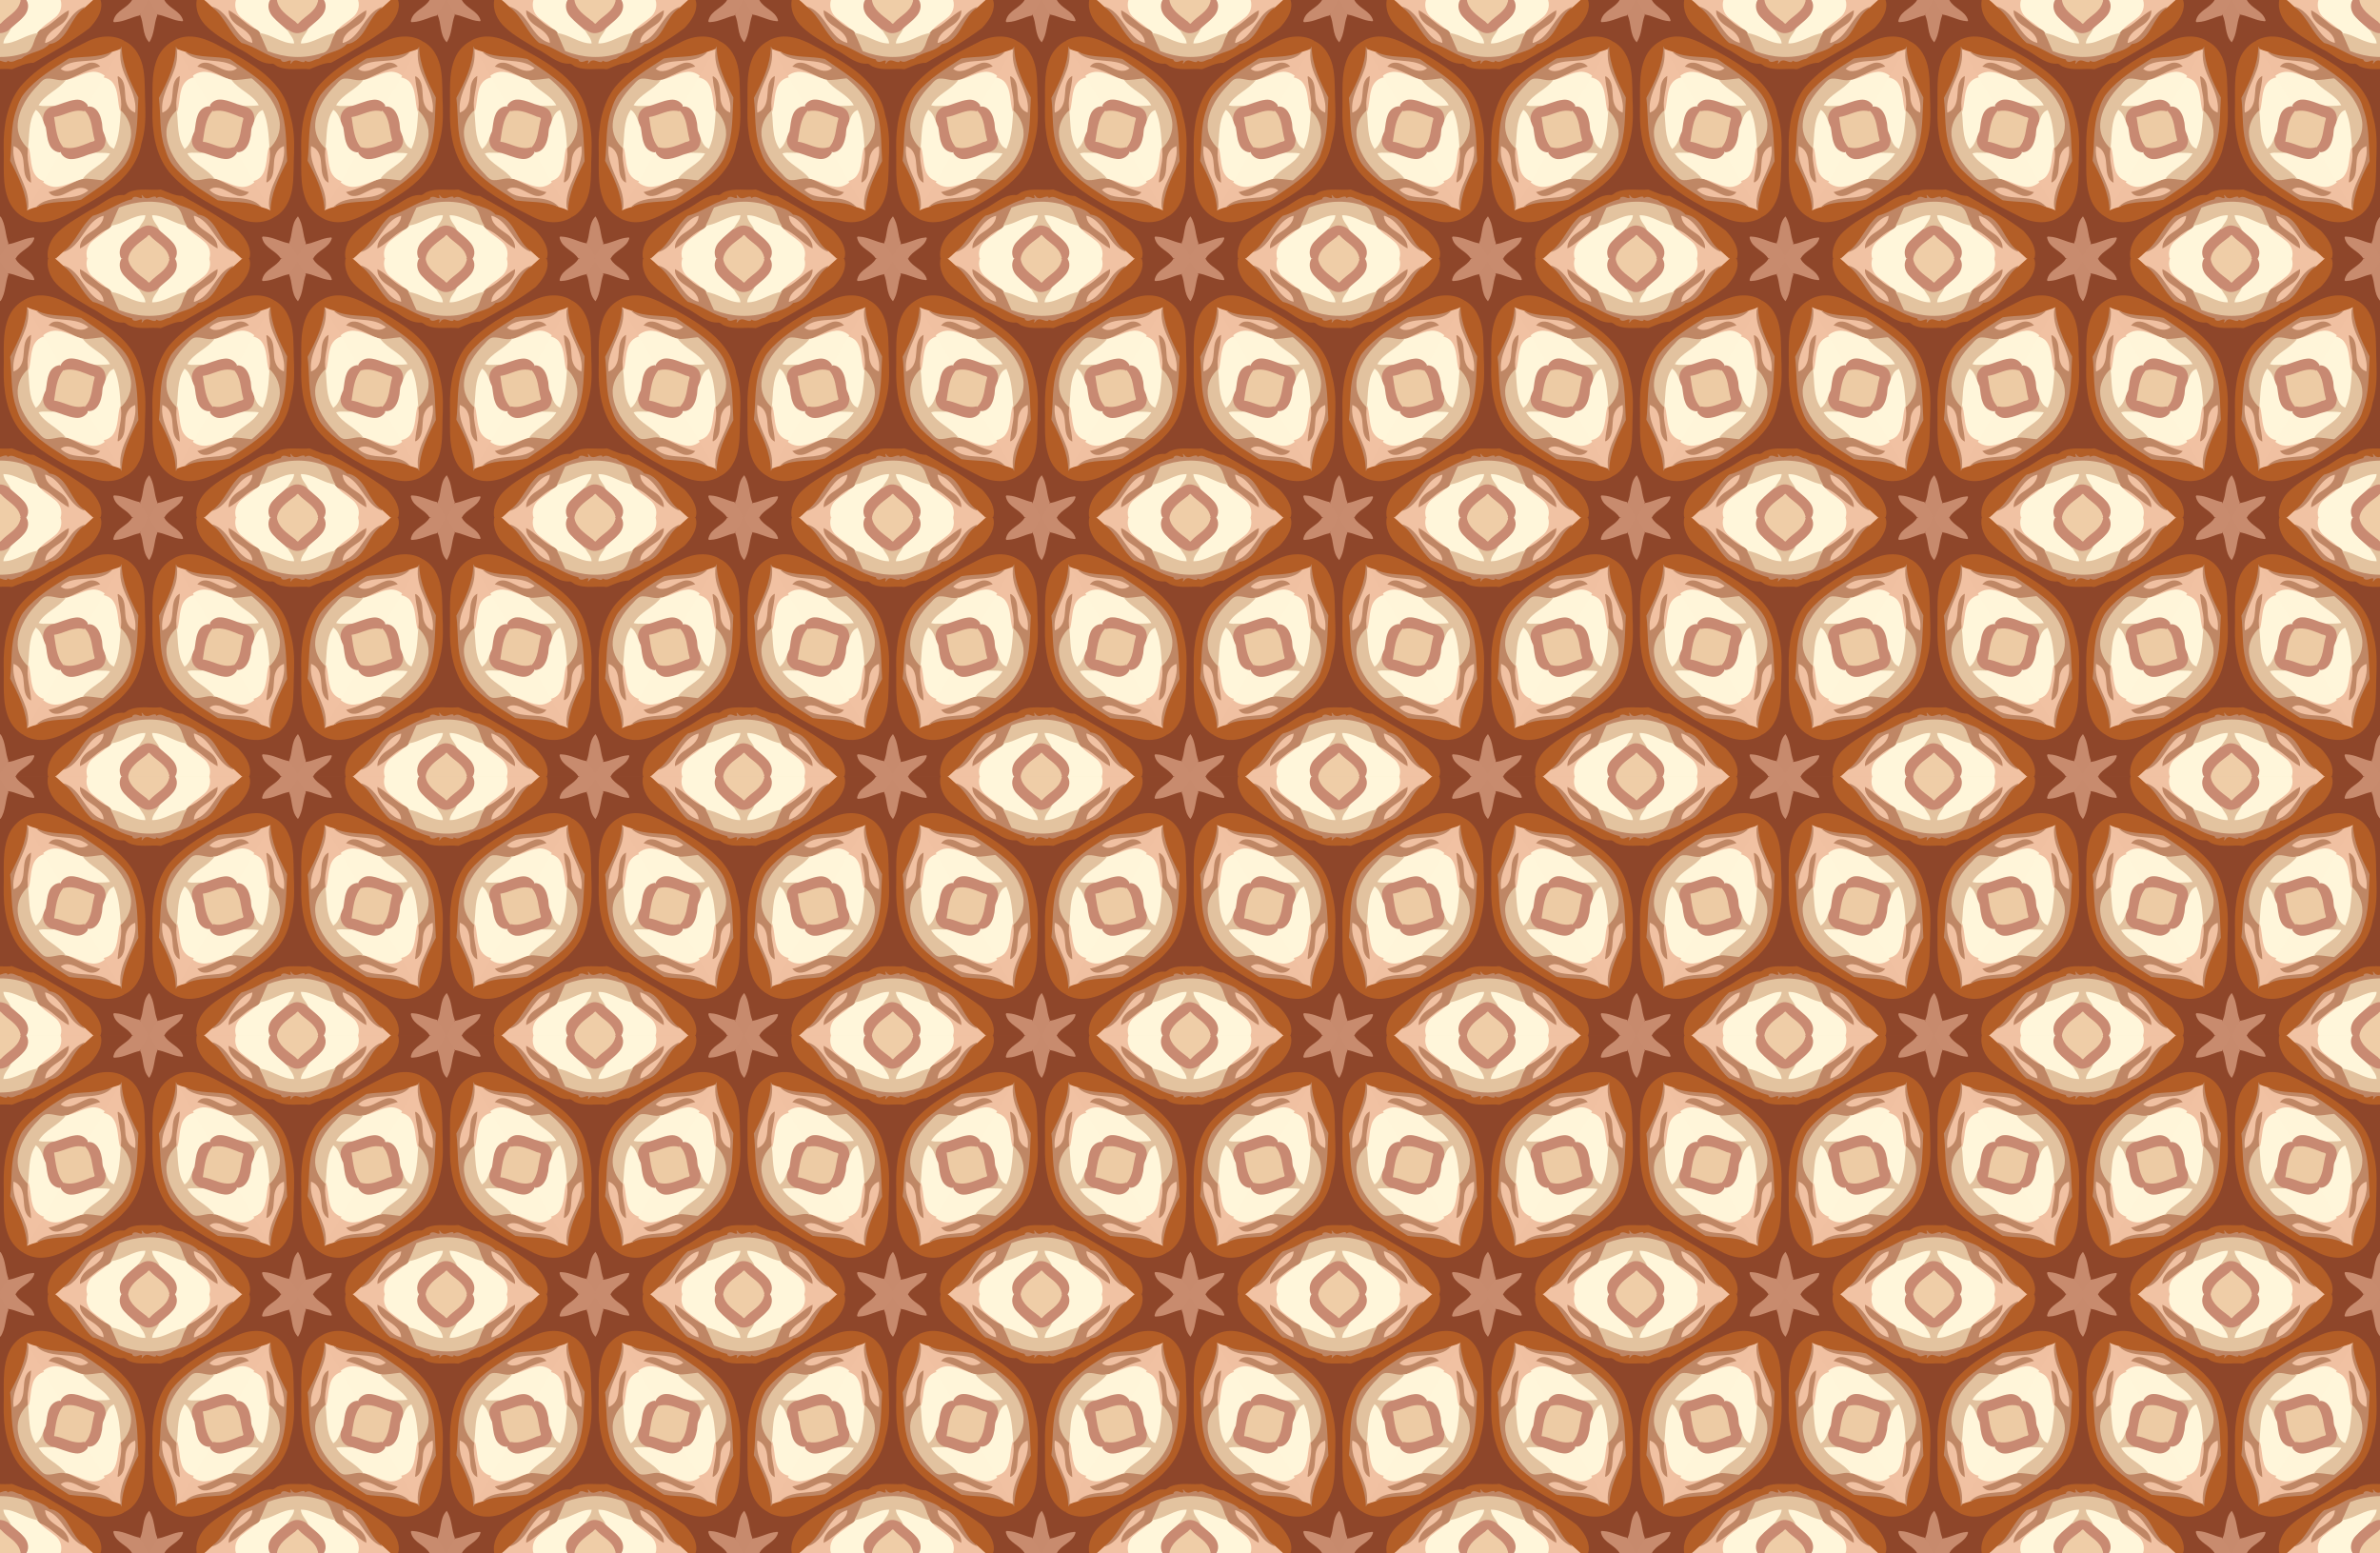 <?xml version="1.0" encoding="UTF-8" standalone="no"?>
<svg
   xmlns:dc="http://purl.org/dc/elements/1.1/"
   xmlns:cc="http://creativecommons.org/ns#"
   xmlns:rdf="http://www.w3.org/1999/02/22-rdf-syntax-ns#"
   xmlns:svg="http://www.w3.org/2000/svg"
   xmlns="http://www.w3.org/2000/svg"
   xmlns:xlink="http://www.w3.org/1999/xlink"
   xmlns:sodipodi="http://sodipodi.sourceforge.net/DTD/sodipodi-0.dtd"
   xmlns:inkscape="http://www.inkscape.org/namespaces/inkscape"
   width="1280pt"
   height="835.234pt"
   viewBox="0 0 1280 835.234"
   version="1.1"
   id="svg4136"
   inkscape:version="0.91 r13725"
   sodipodi:docname="BackgroundPattern97.svg">
  <rect x="0" y="0" width="1280" height="835.234" fill="#333333" stroke="none"/>
  <defs
     id="defs4202">
    <clipPath
       clipPathUnits="userSpaceOnUse"
       id="clipPath4934">
      <rect
         style="opacity:0.3;fill:#000000;fill-opacity:1"
         id="rect4936"
         width="1280"
         height="835.234"
         x="80"
         y="0.678" />
    </clipPath>
  </defs>
  <sodipodi:namedview
     pagecolor="#ffffff"
     bordercolor="#666666"
     borderopacity="1"
     objecttolerance="10"
     gridtolerance="10"
     guidetolerance="10"
     inkscape:pageopacity="0"
     inkscape:pageshadow="2"
     inkscape:window-width="1600"
     inkscape:window-height="837"
     id="namedview4200"
     showgrid="false"
     fit-margin-top="0"
     fit-margin-left="0"
     fit-margin-right="0"
     fit-margin-bottom="0"
     inkscape:zoom="0.6417366"
     inkscape:cx="800"
     inkscape:cy="522.02103"
     inkscape:window-x="-8"
     inkscape:window-y="-8"
     inkscape:window-maximized="1"
     inkscape:current-layer="svg4136" />
  <g
     id="g5215">
    <path
       inkscape:connector-curvature="0"
       id="rect4938"
       d="m -4.882813e-5,5.6546241e-4 1280,0 0,835.234 -1280,0 z"
       style="opacity:1;fill:#c6886b;fill-opacity:1" />
    <g
       transform="translate(-80,-0.678)"
       clip-path="url(#clipPath4934)"
       id="g4799">
      <g
         id="g4518"
         transform="translate(3.5089838e-4,-101.117)">
        <path
           inkscape:connector-curvature="0"
           id="path4138"
           d="m -0.25,101.795 c -0.343,1.573 1.382,2.404 1.898,3.746 0.988,1.522 1.764,3.299 2.986,4.604 4.911,0.734 9.328,3.846 14.422,3.508 -0.219,-4.235 -4.393,-6.387 -7.29,-8.758 -1.259,-0.891 -2.188,-2.21 -3.091,-3.35 -2.975,0 -5.951,0 -8.926,0 l 0,0.25 z"
           style="opacity:1;fill:#c88b6e" />
        <path
           inkscape:connector-curvature="0"
           id="path4140"
           d="m 8.459,101.92 c 2.349,4.402 8.389,5.63 9.914,10.584 0.503,1.298 -1.603,0.394 -2.299,0.477 -4.073,-0.715 -7.733,-2.91 -11.857,-3.416 2.674,5.096 5.535,10.087 8.441,15.053 5.443,-3.604 12.445,-3.227 18.328,-0.846 6.686,2.671 12.838,6.48 19.089,9.983 9.707,5.768 19.465,13.097 23.751,23.903 1.364,3.429 1.864,7.104 2.853,10.642 1.892,9.719 0.593,19.665 0.575,29.489 -0.336,6.975 -2.114,14.853 -8.147,19.184 -0.587,0.665 -2.239,0.941 -2.266,1.648 3.066,4.885 5.784,9.976 8.766,14.912 2.301,-4.6 1.261,-10.404 4.566,-14.553 2.605,4.458 2.149,9.898 4.191,14.568 3.057,-5 5.802,-10.186 8.928,-15.145 -5.772,-2.97 -9.063,-9.123 -10,-15.303 -1.332,-8.115 -0.559,-16.399 -0.83,-24.596 0.165,-10.889 2.45,-22.463 9.792,-30.873 10.126,-10.996 23.825,-17.664 37.087,-24.086 5.79,-2.188 12.668,-2.434 17.997,1.075 2.901,-4.972 5.787,-9.951 8.43,-15.064 -4.905,0.607 -9.239,3.674 -14.26,3.609 0.65,-4.189 5.052,-5.94 7.83,-8.555 0.983,-0.869 1.827,-1.897 2.43,-3.066 -6.114,0 -12.228,0 -18.342,0 1.83,4.564 -0.984,9.327 -3.742,12.836 -2.64,3.439 -6.639,5.398 -10.087,7.903 -7.013,4.631 -14.318,8.802 -21.712,12.792 -4.105,0.01 -7.78,2.029 -11.518,3.455 -5.872,-0.693 -12.274,1.165 -17.678,-1.896 -0.938,-0.654 -1.704,-1.49 -2.957,-1.064 -6.359,-0.135 -11.038,-5.194 -16.487,-7.834 -4.791,-2.766 -9.591,-5.61 -14.059,-8.896 -4.857,-3.554 -9.393,-8.865 -9.044,-15.235 0.313,-1.517 0.329,-2.589 -1.582,-2.061 -5.439,0 -10.879,0 -16.318,0 l 0.124,0.217 0.091,0.158 z"
           style="opacity:1;fill:#8e462a" />
        <path
           inkscape:connector-curvature="0"
           id="path4142"
           d="m 25.814,101.762 c -0.994,5.538 1.742,11.057 5.801,14.705 5.007,4.689 11.149,7.91 16.937,11.493 5.732,2.631 10.516,7.997 17.194,8.111 1.614,-0.416 2.538,1.269 4.011,1.67 5.322,2.162 11.226,0.685 16.74,1.278 3.783,-1.458 7.475,-3.443 11.574,-3.475 10.361,-5.613 20.623,-11.531 30.033,-18.639 3.346,-3.566 6.69,-8.067 6.385,-13.213 -0.202,-0.884 -0.111,-2.58 -1.459,-2.146 -1.511,0.21 -3.424,-0.634 -4.434,0.893 -2.019,1.996 -4.343,3.621 -6.357,5.608 -4.52,4.794 -6.207,11.946 -11.92,15.643 -1.229,0.792 -2.709,1.121 -4.088,1.408 -3.97,4.437 -10.772,4.038 -15.113,7.963 -2.314,-0.137 -4.405,2.548 -6.686,0.977 -1.072,-0.917 -0.921,-0.461 -1.029,0.652 -1.933,0.002 -4.109,-1.7 -6.026,-0.415 -0.668,0.904 -0.343,-0.578 -1.157,-0.46 -1.512,-0.064 -3.335,1.615 -4.564,0.211 -0.201,-1.288 -2.029,-0.8 -2.965,-1.406 -6.437,-2.162 -11.956,-6.512 -18.572,-8.195 -6.325,-5.524 -9.047,-14.093 -15.734,-19.289 -1.351,-1.216 -2.687,-2.536 -4.129,-3.59 -1.395,0.149 -3.372,-0.295 -4.441,0.217 z"
           style="opacity:1;fill:#b35e27" />
        <path
           inkscape:connector-curvature="0"
           id="path4144"
           d="m 30.092,101.984 c 1.747,1.317 3.175,3.122 5.018,4.254 5.925,2.49 8.616,8.849 12.516,13.543 2.198,2.747 5.135,5.057 8.631,5.818 0.212,-3.881 -2.675,-6.982 -5.75,-8.917 -3.025,-2.044 -6.844,-4.451 -6.994,-8.527 5.415,3.109 9.428,8.47 15.523,10.42 -3.071,-4.479 -9.216,-5.997 -11.465,-11.121 -0.756,-1.881 -0.599,-3.984 -0.105,-5.91 -5.96,0 -11.921,0 -17.881,0 0.169,0.146 0.339,0.293 0.508,0.439 z"
           style="opacity:1;fill:#f1c2a3" />
        <path
           inkscape:connector-curvature="0"
           id="path4146"
           d="m 46.912,101.742 c -1.062,3.469 0.118,7.386 2.949,9.662 2.977,2.604 6.609,4.471 9.033,7.681 0.907,1.632 2.967,1.11 4.444,1.858 5.063,1.704 9.829,5.018 15.381,4.722 0.067,-3.129 -2.351,-5.477 -3.831,-7.983 -3.352,-3.437 -8.119,-5.921 -9.771,-10.691 -0.586,-1.83 -0.105,-3.805 0.79,-5.447 -6.317,0 -12.634,0 -18.951,0 l -0.043,0.197 z"
           style="opacity:1;fill:#fff6da" />
        <path
           inkscape:connector-curvature="0"
           id="path4148"
           d="m 65.287,101.689 c -1.811,3.045 -0.745,6.9 1.603,9.322 2.496,2.78 5.532,5.011 8.281,7.507 2.731,2.036 6.609,2.153 9.401,0.167 2.413,-1.949 4.733,-4.051 7.061,-6.121 2.656,-2.384 5.042,-6.109 3.559,-9.766 -0.16,-1.765 -1.924,-1.188 -3.206,-1.254 -1.522,-0.489 -1.496,0.689 -1.762,1.793 -1.642,4.898 -6.89,6.926 -10.051,10.641 -3.8,-3.483 -9.204,-6.028 -10.576,-11.415 0.098,-1.838 -2.236,-0.712 -3.404,-1.018 -0.251,0.096 -0.809,-0.183 -0.906,0.145 z"
           style="opacity:1;fill:#c98a72" />
        <path
           inkscape:connector-curvature="0"
           id="path4150"
           d="m 68.947,101.838 c 0.743,5.176 5.542,8.2 9.307,11.172 0.838,0.269 1.762,2.435 2.459,1.108 3.337,-3.715 8.822,-5.947 10.142,-11.176 0.738,-1.551 -0.467,-1.576 -1.799,-1.396 -6.72,0 -13.44,0 -20.16,0 l 0.043,0.246 0.008,0.047 z"
           style="opacity:1;fill:#efcda7" />
        <path
           inkscape:connector-curvature="0"
           id="path4152"
           d="m 94.26,101.9 c 1.817,3.013 0.557,6.772 -1.793,9.084 -2.311,2.649 -5.402,4.512 -7.696,7.15 -1.353,2.386 -3.596,4.586 -3.49,7.532 6.828,0.34 12.379,-4.654 18.922,-5.6 2.177,-2.646 4.72,-4.935 7.604,-6.793 3.094,-2.064 6.062,-5.299 5.631,-9.302 -0.203,-0.945 0.132,-2.858 -1.338,-2.426 -6.002,0 -12.004,0 -18.006,0 l 0.106,0.227 0.06,0.129 z"
           style="opacity:1;fill:#fff6da" />
        <path
           inkscape:connector-curvature="0"
           id="path4154"
           d="m 112.605,101.848 c 1.056,3.397 -0.187,7.197 -2.994,9.36 -2.858,2.484 -6.4,4.23 -8.65,7.37 6.082,-1.958 10.13,-7.27 15.516,-10.412 -0.16,4.341 -4.428,6.732 -7.599,8.957 -2.852,1.867 -5.321,4.892 -5.133,8.476 5.776,-1.231 9.332,-6.424 12.419,-11.008 2.373,-3.469 5.177,-7.086 9.233,-8.564 1.619,-1.531 3.294,-3 4.957,-4.482 -5.938,0 -11.875,0 -17.812,0 l 0.052,0.245 0.012,0.058 z"
           style="opacity:1;fill:#f1c2a3" />
        <path
           inkscape:connector-curvature="0"
           id="path4156"
           d="m 151.119,101.67 c -2.416,4.383 -8.535,5.656 -9.977,10.713 -0.432,1.028 -0.079,1.546 1.027,1.281 4.675,-0.209 8.834,-2.833 13.346,-3.627 1.652,-2.35 3.29,-4.75 4.734,-7.215 0.605,-2.114 -2.008,-1.01 -3.25,-1.277 -1.928,0.089 -4.076,-0.174 -5.881,0.125 z"
           style="opacity:1;fill:#c88b6e" />
        <path
           inkscape:connector-curvature="0"
           id="path4158"
           d="m 34.613,106.029 c 6.411,5.174 9.011,13.62 15.324,18.863 7.459,1.871 13.545,7.249 21.107,8.869 0.309,1.782 2.49,1.412 3.699,0.889 0.683,-0.333 2.218,-0.679 1.559,0.639 -0.548,1.918 0.622,-0.055 1.287,-0.562 1.943,-1.284 3.987,0.711 5.973,0.455 0.557,-0.2 0.261,-1.218 0.932,-0.545 2.152,1.243 4.167,-0.792 6.232,-1.076 1.192,-0.05 1.903,-1.343 3.062,-1.732 4.144,-2.289 9.476,-2.618 12.759,-6.33 5.05,-0.531 8.316,-4.996 10.651,-9.068 2.284,-3.855 4.517,-8.013 8.328,-10.568 0.386,-0.754 -1.543,0.216 -2.092,0.524 -7.496,4.185 -9.413,14.137 -17.275,17.865 -0.676,0.192 -2.387,1.363 -1.805,-0.162 0.628,-4.433 5.111,-6.635 8.356,-9.067 2.514,-1.737 4.504,-4.552 4.296,-7.723 -5.543,2.9 -9.527,8.286 -15.42,10.525 -2.315,1.901 -3.317,4.736 -4.217,7.482 -0.704,2.225 -2.308,4.645 -4.936,4.684 -9.115,3.124 -19.271,2.332 -28.156,-1.154 -1.517,-3.134 -2.495,-6.596 -4.452,-9.479 -0.837,-1.329 -2.146,-1.91 -3.503,-2.492 -4.862,-2.589 -8.416,-7.051 -13.34,-9.568 -0.254,3.645 2.409,6.602 5.291,8.441 3.253,2.178 7.329,4.779 7.455,9.131 -3.66,-0.792 -6.623,-3.826 -8.848,-6.854 -3.397,-4.573 -6.33,-10.313 -12.016,-12.412 -0.713,-0.083 -1.027,-0.435 -0.252,0.424 z"
           style="opacity:1;fill:#bf8665" />
        <path
           inkscape:connector-curvature="0"
           id="path4160"
           d="m 74.67,118.158 c 1.198,2.316 3.378,4.266 3.525,7.012 -6.697,0.09 -12.091,-4.931 -18.662,-5.594 1.746,3.082 2.854,6.565 4.469,9.693 9.102,3.62 19.478,4.311 28.817,1.176 3.224,-0.251 4.66,-3.588 5.488,-6.262 0.558,-1.623 1.168,-3.266 2.254,-4.621 -6.61,0.635 -12.029,5.694 -18.756,5.607 0.206,-3.061 2.783,-5.156 3.965,-7.838 -2.457,1.875 -5.845,3.168 -8.795,1.615 -0.81,-0.123 -3.194,-2.363 -2.397,-0.962 l 0.092,0.173 z"
           style="opacity:1;fill:#e3c39f" />
        <path
           inkscape:connector-curvature="0"
           id="path4162"
           d="m 21.387,121.432 c -3.175,0.074 -6.293,1.073 -8.98,2.754 0.999,1.415 1.586,3.296 2.826,4.45 2.597,1.057 5.304,1.783 7.923,2.78 6.661,2.032 13.89,0.91 20.507,2.714 7.967,5.784 16.854,10.703 23.116,18.487 2.025,2.413 3.095,5.424 3.945,8.374 3.114,8.801 2.563,18.251 3.182,27.43 -4.368,8.295 -8.688,17.13 -8.9,26.68 0.619,1.258 1.25,2.51 1.949,3.725 6.017,-2.767 9.219,-9.231 10.199,-15.498 1.047,-6.417 0.587,-12.954 0.996,-19.424 0.222,-6.817 -0.092,-13.745 -2.132,-20.293 -1.644,-10.024 -8.557,-18.286 -16.512,-24.19 -7.572,-5.652 -15.988,-10.046 -24.35,-14.398 -4.296,-2.045 -8.944,-3.722 -13.77,-3.591 z"
           style="opacity:1;fill:#b35d26" />
        <path
           inkscape:connector-curvature="0"
           id="path4164"
           d="m 137.086,121.447 c -4.552,0.092 -8.844,1.809 -12.781,3.977 -12.104,6.035 -24.47,12.603 -33.396,23.033 -7.287,9.263 -9.134,21.509 -8.939,32.986 0.357,9.535 -1.057,19.605 2.898,28.602 1.664,3.725 4.577,6.859 8.172,8.789 0.842,-1.77 2.424,-3.452 1.883,-5.537 -0.72,-9.043 -4.89,-17.295 -8.995,-25.219 1.206,-9.481 0.062,-19.425 3.817,-28.419 1.788,-6.893 7.516,-11.871 12.926,-16.114 4.776,-3.575 9.794,-6.929 14.92,-9.916 7.584,-1.057 15.614,-0.339 22.8,-3.49 1.611,-0.569 3.555,-0.824 4.845,-1.921 0.793,-1.339 1.575,-2.683 2.356,-4.029 -3.089,-2.032 -6.835,-2.891 -10.506,-2.742 z"
           style="opacity:1;fill:#b35d26" />
        <path
           inkscape:connector-curvature="0"
           id="path4166"
           d="m 14.887,128.428 c 2.714,5.043 5.813,9.863 8.596,14.867 3.127,-2.808 7.712,-2.871 11.469,-1.43 3.58,1.064 6.957,3.217 10.734,3.383 -3.206,-1.827 -6.717,-3.215 -10.061,-4.825 -2.777,-1.237 -5.619,-2.353 -8.574,-3.089 2.323,-2.47 5.954,-1.068 8.493,0.232 3.288,1.526 7.142,3.951 10.83,2.257 0.706,-0.335 1.324,-0.823 1.898,-1.348 -4.873,-4.41 -11.854,-4.205 -17.963,-4.886 -3.595,-0.386 -7.304,-1.364 -10.07,-3.802 -1.951,-0.519 -3.881,-1.137 -5.707,-2.006 0.118,0.215 0.237,0.431 0.355,0.646 z"
           style="opacity:1;fill:#f0c0a1" />
        <path
           inkscape:connector-curvature="0"
           id="path4168"
           d="m 144.793,128.078 c -1.677,0.884 -3.664,1.136 -5.316,1.951 -4.371,4.097 -10.774,3.705 -16.314,4.253 -4.083,0.327 -8.524,1.328 -11.278,4.616 2.399,2.334 6.112,1.88 8.863,0.483 3.302,-1.289 6.558,-4.077 10.307,-3.217 0.715,0.221 1.36,0.634 1.895,1.154 -6.513,1.711 -12.476,4.987 -18.556,7.769 0.088,0.416 1.874,0.035 2.638,-0.123 5.193,-1.106 9.974,-5.07 15.505,-3.806 1.483,0.362 2.811,1.171 3.977,2.136 2.92,-5.209 6.131,-10.252 8.955,-15.514 -0.225,0.099 -0.451,0.198 -0.676,0.297 z"
           style="opacity:1;fill:#f0c0a1" />
        <path
           inkscape:connector-curvature="0"
           id="path4170"
           d="m 20.008,130.219 c 4.814,4.229 11.625,3.836 17.582,4.58 3.499,0.41 7.183,1.38 9.908,3.686 -2.525,2.328 -6.192,1.356 -8.903,-0.009 -3.15,-1.307 -6.564,-3.912 -10.138,-2.677 -0.941,0.363 -1.699,1.059 -2.354,1.807 6.703,1.54 12.692,5.018 18.953,7.697 3.397,0.184 6.741,-0.582 10.109,-0.877 6.741,5.423 12.667,12.647 14.479,21.287 1.248,5.71 -0.823,11.826 -5.211,15.651 1.092,6.52 -1.672,12.938 -1.668,19.469 3.024,-0.971 4.587,-4.118 4.77,-7.113 0.523,-3.889 -0.129,-8.602 3.051,-11.539 0.548,-0.381 1.982,-1.809 1.719,-0.316 0.571,10.668 -8.42,19.058 -8.141,29.686 -0.086,1.59 0.401,3.061 1.27,4.385 0.095,-9.842 4.534,-18.944 8.977,-27.473 -0.625,-9.679 -0.069,-19.735 -3.666,-28.932 -1.652,-6.833 -7.346,-11.657 -12.636,-15.825 -4.695,-3.58 -9.662,-6.808 -14.491,-10.194 -7.802,-1.771 -16.178,-0.343 -23.59,-3.762 -0.705,-0.282 -0.268,0.153 -0.019,0.471 z"
           style="opacity:1;fill:#bf8765" />
        <path
           inkscape:connector-curvature="0"
           id="path4172"
           d="m 139.734,129.809 c -7.115,3.125 -15.1,2.176 -22.613,3.404 -8.568,5.573 -17.738,10.83 -24.186,18.957 -2.052,2.521 -3.239,5.569 -4.147,8.643 -3.234,8.766 -2.231,18.322 -3.339,27.426 4.512,8.635 9.008,17.762 9.123,27.67 1.156,-1.506 1.336,-3.343 1.198,-5.172 -0.401,-10.309 -8.663,-18.707 -8.067,-29.144 -0.045,-1.023 1.225,0.289 1.681,0.566 3.187,2.945 2.627,7.684 3.193,11.598 0.221,2.941 1.669,6.113 4.67,7.084 -0.025,-6.541 -2.761,-12.92 -1.682,-19.486 -4.403,-3.657 -6.438,-9.723 -5.249,-15.305 1.471,-7.663 6.39,-14.236 11.929,-19.596 1.722,-2.685 5.287,-1.927 7.883,-1.36 2.328,0.561 4.852,0.605 6.939,-0.736 5.525,-2.504 10.909,-5.385 16.839,-6.773 -1.639,-2.216 -4.733,-2.625 -7.146,-1.538 -3.905,1.311 -7.482,4.557 -11.834,3.894 -0.84,-0.177 -1.632,-0.564 -2.305,-1.096 3.867,-4.074 9.811,-3.97 14.992,-4.393 4.573,-0.325 9.805,-1.044 12.874,-4.841 -0.251,0.066 -0.503,0.133 -0.754,0.199 z"
           style="opacity:1;fill:#bf8765" />
        <path
           inkscape:connector-curvature="0"
           id="path4174"
           d="m 28.922,140.453 c -2.094,0.166 -4.066,1.086 -5.686,2.4 3.012,5.658 6.501,11.044 9.547,16.684 1.009,-2.454 3.723,-4.108 6.469,-3.67 4.203,0.334 7.935,2.845 12.096,3.379 2.881,0.012 5.773,-0.004 8.629,-0.428 -3.089,-6.405 -10.572,-8.617 -14.773,-13.994 -5.55,-0.968 -10.48,-4.777 -16.281,-4.371 z"
           style="opacity:1;fill:#fff5d9" />
        <path
           inkscape:connector-curvature="0"
           id="path4176"
           d="m 129.668,140.408 c -5.251,0.467 -9.777,3.991 -14.955,4.467 -4.221,5.282 -11.478,7.595 -14.688,13.809 3.023,1.111 6.306,0.445 9.427,0.501 4.653,-1.028 9.128,-4.088 14.043,-3.018 1.723,0.473 2.972,1.828 3.76,3.357 3.185,-5.547 6.349,-11.105 9.508,-16.668 -1.957,-1.672 -4.499,-2.671 -7.096,-2.447 z"
           style="opacity:1;fill:#fff5d9" />
        <path
           inkscape:connector-curvature="0"
           id="path4178"
           d="m 55.219,143.92 c -3.562,0.312 -7.102,1.125 -10.695,0.863 4.019,5.467 11.318,7.609 14.664,13.629 -2.967,0.494 -6.036,0.13 -9.012,0.498 2.256,0.807 4.984,1.724 5.74,4.315 0.98,2.663 -0.226,5.383 -0.637,7.948 2.244,-2.712 1.993,-7.118 5.102,-9.252 0.948,-0.914 1.014,0.88 1.383,1.477 2.154,5.957 2.208,12.354 2.724,18.608 4.354,-3.727 6.755,-9.629 5.82,-15.332 -1.361,-8.7 -7.119,-16.065 -13.638,-21.674 -0.474,-0.349 -0.927,-0.895 -1.451,-1.082 z"
           style="opacity:1;fill:#e2c29f" />
        <path
           inkscape:connector-curvature="0"
           id="path4180"
           d="m 105.781,144.041 c -2.1,-0.076 -3.581,1.532 -4.802,2.998 -5.742,5.707 -10.762,12.966 -11.435,21.247 -0.451,5.201 1.957,10.375 5.942,13.676 1.076,-6.84 -0.004,-14.34 3.904,-20.424 3.057,2.332 3.097,6.607 5.263,9.524 0.282,-0.732 -0.618,-2.224 -0.695,-3.261 -0.787,-2.879 0.102,-6.541 3.089,-7.799 0.886,-0.512 1.936,-0.59 2.825,-1.081 -2.988,-0.63 -6.149,0.447 -9.107,-0.527 3.495,-6.007 10.725,-8.232 14.791,-13.754 -3.263,1.025 -6.498,-0.706 -9.775,-0.6 z"
           style="opacity:1;fill:#e2c29f" />
        <path
           inkscape:connector-curvature="0"
           id="path4182"
           d="m 38.086,155.342 c -2.362,-0.013 -4.834,1.633 -5.516,3.811 0.671,0.97 1.211,2.398 2.066,3.008 5.446,-1.451 10.675,1.831 15.775,3.389 -1.602,5.163 -1.099,11.356 -5.178,15.455 0.922,0.926 1.097,3.193 2.537,3.184 3.691,0.012 6.162,-3.397 6.936,-6.681 0.948,-3.06 0.711,-6.329 1.775,-9.349 0.802,-3.012 0.146,-6.829 -2.865,-8.37 -2.554,-1.296 -5.487,-1.576 -8.094,-2.778 -2.392,-0.843 -4.862,-1.746 -7.437,-1.668 z"
           style="opacity:1;fill:#c88972" />
        <path
           inkscape:connector-curvature="0"
           id="path4184"
           d="m 120.697,155.434 c -4.431,0.47 -8.405,2.704 -12.703,3.635 -3.025,0.806 -5.13,3.838 -4.767,6.957 0.099,2.546 1.348,4.858 1.351,7.42 0.514,3.764 1.386,8.451 5.228,10.221 0.969,0.367 2.211,0.715 3.143,0.416 0.302,-1.195 2.379,-2.556 1.332,-3.625 -3.481,-4.24 -3.745,-10.087 -4.631,-15.311 5.292,-0.83 10.254,-4.553 15.764,-2.945 0.649,-1.081 1.743,-2.163 2.055,-3.303 -1.275,-2.499 -4.007,-3.803 -6.771,-3.465 z"
           style="opacity:1;fill:#c88972" />
        <path
           inkscape:connector-curvature="0"
           id="path4186"
           d="m 36.656,161.316 c -0.834,0.048 -1.655,0.222 -2.461,0.438 3.746,6.58 7.467,13.173 11.303,19.701 4.23,-4.115 3.806,-10.476 5.386,-15.739 0.163,-1.09 -2.086,-0.912 -2.915,-1.546 -3.624,-1.375 -7.339,-3.099 -11.312,-2.854 z"
           style="opacity:1;fill:#edcba4" />
        <path
           inkscape:connector-curvature="0"
           id="path4188"
           d="m 61.066,161.033 c -3.533,1.383 -3.977,5.706 -5.405,8.726 -0.861,1.87 -0.457,4.089 -1.061,6.079 -0.606,3.408 -2.486,7.502 -6.405,7.816 -2.2,-0.425 -0.58,1.28 -0.095,2.385 2.548,4.618 5.421,9.047 7.92,13.693 3.723,-0.592 6.337,-3.887 7.075,-7.435 0.907,-3.646 1.078,-7.453 1.837,-11.111 -0.524,-6.823 -0.667,-13.934 -3.642,-20.241 l -0.223,0.088 z"
           style="opacity:1;fill:#fff6da" />
        <path
           inkscape:connector-curvature="0"
           id="path4190"
           d="m 99.117,161.043 c -4.046,6.021 -3.105,13.645 -4.059,20.465 1.374,5.159 0.626,11.191 4.184,15.564 1.2,1.42 2.939,2.283 4.738,2.661 2.917,-5.419 6.339,-10.549 9.166,-16.018 -3.117,0.347 -5.898,-1.899 -6.806,-4.79 -1.123,-2.752 -1.168,-5.801 -1.719,-8.655 -1.646,-3.192 -2.158,-7.31 -5.36,-9.449 l -0.136,0.21 -0.008,0.013 z"
           style="opacity:1;fill:#fff6da" />
        <path
           inkscape:connector-curvature="0"
           id="path4192"
           d="m 122.201,161.303 c -4.59,0.161 -8.636,2.853 -13.121,3.43 0.982,5.724 1.194,12.246 5.41,16.727 3.794,-6.534 7.66,-13.028 11.191,-19.707 -1.132,-0.318 -2.303,-0.491 -3.48,-0.449 z"
           style="opacity:1;fill:#edcba4" />
        <path
           inkscape:connector-curvature="0"
           id="path4194"
           d="m 72.352,180.5 c -3.408,1.273 -4.811,5.052 -4.935,8.424 -0.404,3.725 0.086,8.475 -3.484,10.772 -1.31,0.951 -0.255,-1.893 -0.405,-2.607 0.64,-5.434 2.53,-10.983 1.214,-16.458 -1.798,5.185 -0.714,11.361 -4.203,15.936 -1.175,1.477 -2.947,2.345 -4.77,2.717 2.957,5.154 5.816,10.381 9.135,15.311 -0.85,-5.131 0.562,-10.358 2.712,-15.011 2.682,-6.032 6.031,-12.402 5.055,-19.229 l -0.227,0.104 -0.091,0.042 z"
           style="opacity:1;fill:#f1c1a2" />
        <path
           inkscape:connector-curvature="0"
           id="path4196"
           d="m 87.273,180.697 c -0.877,8.107 3.859,15.234 6.441,22.557 1.333,3.628 1.876,7.566 1.402,11.385 3.25,-4.988 6.171,-10.183 9.115,-15.355 -3.51,-0.521 -6.049,-3.541 -6.782,-6.889 -1.12,-3.845 -0.878,-7.976 -2.193,-11.765 -1.516,6.492 1.292,12.946 1.459,19.422 -3.482,-1.65 -3.683,-6.033 -3.924,-9.357 -0.202,-3.607 -0.836,-7.993 -4.4,-9.83 -0.314,-0.051 -1.298,-0.951 -1.119,-0.166 z"
           style="opacity:1;fill:#f1c1a2" />
        <path
           inkscape:connector-curvature="0"
           id="path4198"
           d="m 80.025,218.395 c -3.587,4.029 -2.562,9.943 -4.734,14.604 1.507,2.703 3.315,5.326 4.297,8.252 1.394,0.35 1.307,-1.607 1.992,-2.404 0.937,-2.015 2.21,-3.973 3.072,-5.957 C 82.729,228.116 83.18,222.546 80.25,218.137 l -0.164,0.189 -0.06,0.069 z"
           style="opacity:1;fill:#c78a6d" />
      </g>
      <use
         x="0"
         y="0"
         xlink:href="#g4518"
         id="use4551"
         transform="translate(160,-4.5909722e-6)"
         width="100%"
         height="100%" />
      <use
         x="0"
         y="0"
         xlink:href="#g4518"
         id="use4553"
         transform="translate(320,-4.5909722e-6)"
         width="100%"
         height="100%" />
      <use
         x="0"
         y="0"
         xlink:href="#use4551"
         id="use4555"
         transform="translate(320,-4.5909722e-6)"
         width="100%"
         height="100%" />
      <use
         x="0"
         y="0"
         xlink:href="#g4518"
         id="use4557"
         transform="translate(640,-4.5909722e-6)"
         width="100%"
         height="100%" />
      <use
         x="0"
         y="0"
         xlink:href="#use4551"
         id="use4559"
         transform="translate(640,-4.5909722e-6)"
         width="100%"
         height="100%" />
      <use
         x="0"
         y="0"
         xlink:href="#use4553"
         id="use4561"
         transform="translate(640,-4.5909722e-6)"
         width="100%"
         height="100%" />
      <use
         x="0"
         y="0"
         xlink:href="#use4555"
         id="use4563"
         transform="translate(640,-4.5909722e-6)"
         width="100%"
         height="100%" />
      <use
         x="0"
         y="0"
         xlink:href="#use4561"
         id="use4573"
         transform="translate(320,-4.5909722e-6)"
         width="100%"
         height="100%" />
      <use
         x="0"
         y="0"
         xlink:href="#g4518"
         id="use4577"
         transform="matrix(1,0,0,-1,80,140.466)"
         width="100%"
         height="100%" />
      <use
         x="0"
         y="0"
         xlink:href="#use4551"
         id="use4579"
         transform="matrix(1,0,0,-1,80,140.466)"
         width="100%"
         height="100%" />
      <use
         x="0"
         y="0"
         xlink:href="#use4553"
         id="use4581"
         transform="matrix(1,0,0,-1,80,140.466)"
         width="100%"
         height="100%" />
      <use
         x="0"
         y="0"
         xlink:href="#use4555"
         id="use4583"
         transform="matrix(1,0,0,-1,80,140.466)"
         width="100%"
         height="100%" />
      <use
         x="0"
         y="0"
         xlink:href="#use4557"
         id="use4585"
         transform="matrix(1,0,0,-1,80,140.466)"
         width="100%"
         height="100%" />
      <use
         x="0"
         y="0"
         xlink:href="#use4559"
         id="use4587"
         transform="matrix(1,0,0,-1,80,140.466)"
         width="100%"
         height="100%" />
      <use
         x="0"
         y="0"
         xlink:href="#use4561"
         id="use4589"
         transform="matrix(1,0,0,-1,80,140.466)"
         width="100%"
         height="100%" />
      <use
         x="0"
         y="0"
         xlink:href="#use4563"
         id="use4591"
         transform="matrix(1,0,0,-1,80,140.466)"
         width="100%"
         height="100%" />
      <use
         x="0"
         y="0"
         xlink:href="#g4518"
         id="use4597"
         transform="matrix(1,0,0,-1,0,279.671)"
         width="100%"
         height="100%" />
      <use
         x="0"
         y="0"
         xlink:href="#use4551"
         id="use4599"
         transform="matrix(1,0,0,-1,0,279.671)"
         width="100%"
         height="100%" />
      <use
         x="0"
         y="0"
         xlink:href="#use4553"
         id="use4601"
         transform="matrix(1,0,0,-1,0,279.671)"
         width="100%"
         height="100%" />
      <use
         x="0"
         y="0"
         xlink:href="#use4555"
         id="use4603"
         transform="matrix(1,0,0,-1,0,279.671)"
         width="100%"
         height="100%" />
      <use
         x="0"
         y="0"
         xlink:href="#use4557"
         id="use4605"
         transform="matrix(1,0,0,-1,0,279.671)"
         width="100%"
         height="100%" />
      <use
         x="0"
         y="0"
         xlink:href="#use4559"
         id="use4607"
         transform="matrix(1,0,0,-1,0,279.671)"
         width="100%"
         height="100%" />
      <use
         x="0"
         y="0"
         xlink:href="#use4561"
         id="use4609"
         transform="matrix(1,0,0,-1,0,279.671)"
         width="100%"
         height="100%" />
      <use
         x="0"
         y="0"
         xlink:href="#use4563"
         id="use4611"
         transform="matrix(1,0,0,-1,0,279.671)"
         width="100%"
         height="100%" />
      <use
         x="0"
         y="0"
         xlink:href="#use4573"
         id="use4613"
         transform="matrix(1,0,0,-1,0,279.671)"
         width="100%"
         height="100%" />
      <use
         x="0"
         y="0"
         xlink:href="#use4577"
         id="use4617"
         transform="matrix(1,0,0,-1,0,279.671)"
         width="100%"
         height="100%" />
      <use
         x="0"
         y="0"
         xlink:href="#use4579"
         id="use4619"
         transform="matrix(1,0,0,-1,0,279.671)"
         width="100%"
         height="100%" />
      <use
         x="0"
         y="0"
         xlink:href="#use4581"
         id="use4621"
         transform="matrix(1,0,0,-1,0,279.671)"
         width="100%"
         height="100%" />
      <use
         x="0"
         y="0"
         xlink:href="#use4583"
         id="use4623"
         transform="matrix(1,0,0,-1,0,279.671)"
         width="100%"
         height="100%" />
      <use
         x="0"
         y="0"
         xlink:href="#use4585"
         id="use4625"
         transform="matrix(1,0,0,-1,0,279.671)"
         width="100%"
         height="100%" />
      <use
         x="0"
         y="0"
         xlink:href="#use4587"
         id="use4627"
         transform="matrix(1,0,0,-1,0,279.671)"
         width="100%"
         height="100%" />
      <use
         x="0"
         y="0"
         xlink:href="#use4589"
         id="use4629"
         transform="matrix(1,0,0,-1,0,279.671)"
         width="100%"
         height="100%" />
      <use
         x="0"
         y="0"
         xlink:href="#use4591"
         id="use4631"
         transform="matrix(1,0,0,-1,0,279.671)"
         width="100%"
         height="100%" />
      <use
         x="0"
         y="0"
         xlink:href="#g4518"
         id="use4637"
         transform="translate(0,278.411)"
         width="100%"
         height="100%" />
      <use
         x="0"
         y="0"
         xlink:href="#use4551"
         id="use4639"
         transform="translate(0,278.411)"
         width="100%"
         height="100%" />
      <use
         x="0"
         y="0"
         xlink:href="#use4553"
         id="use4641"
         transform="translate(0,278.411)"
         width="100%"
         height="100%" />
      <use
         x="0"
         y="0"
         xlink:href="#use4555"
         id="use4643"
         transform="translate(0,278.411)"
         width="100%"
         height="100%" />
      <use
         x="0"
         y="0"
         xlink:href="#use4557"
         id="use4645"
         transform="translate(0,278.411)"
         width="100%"
         height="100%" />
      <use
         x="0"
         y="0"
         xlink:href="#use4559"
         id="use4647"
         transform="translate(0,278.411)"
         width="100%"
         height="100%" />
      <use
         x="0"
         y="0"
         xlink:href="#use4561"
         id="use4649"
         transform="translate(0,278.411)"
         width="100%"
         height="100%" />
      <use
         x="0"
         y="0"
         xlink:href="#use4563"
         id="use4651"
         transform="translate(0,278.411)"
         width="100%"
         height="100%" />
      <use
         x="0"
         y="0"
         xlink:href="#use4573"
         id="use4653"
         transform="translate(0,278.411)"
         width="100%"
         height="100%" />
      <use
         x="0"
         y="0"
         xlink:href="#use4577"
         id="use4657"
         transform="translate(0,278.411)"
         width="100%"
         height="100%" />
      <use
         x="0"
         y="0"
         xlink:href="#use4579"
         id="use4659"
         transform="translate(0,278.411)"
         width="100%"
         height="100%" />
      <use
         x="0"
         y="0"
         xlink:href="#use4581"
         id="use4661"
         transform="translate(0,278.411)"
         width="100%"
         height="100%" />
      <use
         x="0"
         y="0"
         xlink:href="#use4583"
         id="use4663"
         transform="translate(0,278.411)"
         width="100%"
         height="100%" />
      <use
         x="0"
         y="0"
         xlink:href="#use4585"
         id="use4665"
         transform="translate(0,278.411)"
         width="100%"
         height="100%" />
      <use
         x="0"
         y="0"
         xlink:href="#use4587"
         id="use4667"
         transform="translate(0,278.411)"
         width="100%"
         height="100%" />
      <use
         x="0"
         y="0"
         xlink:href="#use4589"
         id="use4669"
         transform="translate(0,278.411)"
         width="100%"
         height="100%" />
      <use
         x="0"
         y="0"
         xlink:href="#use4591"
         id="use4671"
         transform="translate(0,278.411)"
         width="100%"
         height="100%" />
      <use
         x="0"
         y="0"
         xlink:href="#use4597"
         id="use4677"
         transform="translate(0,278.411)"
         width="100%"
         height="100%" />
      <use
         x="0"
         y="0"
         xlink:href="#use4599"
         id="use4679"
         transform="translate(0,278.411)"
         width="100%"
         height="100%" />
      <use
         x="0"
         y="0"
         xlink:href="#use4601"
         id="use4681"
         transform="translate(0,278.411)"
         width="100%"
         height="100%" />
      <use
         x="0"
         y="0"
         xlink:href="#use4603"
         id="use4683"
         transform="translate(0,278.411)"
         width="100%"
         height="100%" />
      <use
         x="0"
         y="0"
         xlink:href="#use4605"
         id="use4685"
         transform="translate(0,278.411)"
         width="100%"
         height="100%" />
      <use
         x="0"
         y="0"
         xlink:href="#use4607"
         id="use4687"
         transform="translate(0,278.411)"
         width="100%"
         height="100%" />
      <use
         x="0"
         y="0"
         xlink:href="#use4609"
         id="use4689"
         transform="translate(0,278.411)"
         width="100%"
         height="100%" />
      <use
         x="0"
         y="0"
         xlink:href="#use4611"
         id="use4691"
         transform="translate(0,278.411)"
         width="100%"
         height="100%" />
      <use
         x="0"
         y="0"
         xlink:href="#use4613"
         id="use4693"
         transform="translate(0,278.411)"
         width="100%"
         height="100%" />
      <use
         x="0"
         y="0"
         xlink:href="#use4617"
         id="use4697"
         transform="translate(0,278.411)"
         width="100%"
         height="100%" />
      <use
         x="0"
         y="0"
         xlink:href="#use4619"
         id="use4699"
         transform="translate(0,278.411)"
         width="100%"
         height="100%" />
      <use
         x="0"
         y="0"
         xlink:href="#use4621"
         id="use4701"
         transform="translate(0,278.411)"
         width="100%"
         height="100%" />
      <use
         x="0"
         y="0"
         xlink:href="#use4623"
         id="use4703"
         transform="translate(0,278.411)"
         width="100%"
         height="100%" />
      <use
         x="0"
         y="0"
         xlink:href="#use4625"
         id="use4705"
         transform="translate(0,278.411)"
         width="100%"
         height="100%" />
      <use
         x="0"
         y="0"
         xlink:href="#use4627"
         id="use4707"
         transform="translate(0,278.411)"
         width="100%"
         height="100%" />
      <use
         x="0"
         y="0"
         xlink:href="#use4629"
         id="use4709"
         transform="translate(0,278.411)"
         width="100%"
         height="100%" />
      <use
         x="0"
         y="0"
         xlink:href="#use4631"
         id="use4711"
         transform="translate(0,278.411)"
         width="100%"
         height="100%" />
      <use
         x="0"
         y="0"
         xlink:href="#use4637"
         id="use4717"
         transform="translate(0,278.411)"
         width="100%"
         height="100%" />
      <use
         x="0"
         y="0"
         xlink:href="#use4639"
         id="use4719"
         transform="translate(0,278.411)"
         width="100%"
         height="100%" />
      <use
         x="0"
         y="0"
         xlink:href="#use4641"
         id="use4721"
         transform="translate(0,278.411)"
         width="100%"
         height="100%" />
      <use
         x="0"
         y="0"
         xlink:href="#use4643"
         id="use4723"
         transform="translate(0,278.411)"
         width="100%"
         height="100%" />
      <use
         x="0"
         y="0"
         xlink:href="#use4645"
         id="use4725"
         transform="translate(0,278.411)"
         width="100%"
         height="100%" />
      <use
         x="0"
         y="0"
         xlink:href="#use4647"
         id="use4727"
         transform="translate(0,278.411)"
         width="100%"
         height="100%" />
      <use
         x="0"
         y="0"
         xlink:href="#use4649"
         id="use4729"
         transform="translate(0,278.411)"
         width="100%"
         height="100%" />
      <use
         x="0"
         y="0"
         xlink:href="#use4651"
         id="use4731"
         transform="translate(0,278.411)"
         width="100%"
         height="100%" />
      <use
         x="0"
         y="0"
         xlink:href="#use4653"
         id="use4733"
         transform="translate(0,278.411)"
         width="100%"
         height="100%" />
      <use
         x="0"
         y="0"
         xlink:href="#use4657"
         id="use4737"
         transform="translate(0,278.411)"
         width="100%"
         height="100%" />
      <use
         x="0"
         y="0"
         xlink:href="#use4659"
         id="use4739"
         transform="translate(0,278.411)"
         width="100%"
         height="100%" />
      <use
         x="0"
         y="0"
         xlink:href="#use4661"
         id="use4741"
         transform="translate(0,278.411)"
         width="100%"
         height="100%" />
      <use
         x="0"
         y="0"
         xlink:href="#use4663"
         id="use4743"
         transform="translate(0,278.411)"
         width="100%"
         height="100%" />
      <use
         x="0"
         y="0"
         xlink:href="#use4665"
         id="use4745"
         transform="translate(0,278.411)"
         width="100%"
         height="100%" />
      <use
         x="0"
         y="0"
         xlink:href="#use4667"
         id="use4747"
         transform="translate(0,278.411)"
         width="100%"
         height="100%" />
      <use
         x="0"
         y="0"
         xlink:href="#use4669"
         id="use4749"
         transform="translate(0,278.411)"
         width="100%"
         height="100%" />
      <use
         x="0"
         y="0"
         xlink:href="#use4671"
         id="use4751"
         transform="translate(0,278.411)"
         width="100%"
         height="100%" />
      <use
         x="0"
         y="0"
         xlink:href="#use4677"
         id="use4757"
         transform="translate(0,278.411)"
         width="100%"
         height="100%" />
      <use
         x="0"
         y="0"
         xlink:href="#use4679"
         id="use4759"
         transform="translate(0,278.411)"
         width="100%"
         height="100%" />
      <use
         x="0"
         y="0"
         xlink:href="#use4681"
         id="use4761"
         transform="translate(0,278.411)"
         width="100%"
         height="100%" />
      <use
         x="0"
         y="0"
         xlink:href="#use4683"
         id="use4763"
         transform="translate(0,278.411)"
         width="100%"
         height="100%" />
      <use
         x="0"
         y="0"
         xlink:href="#use4685"
         id="use4765"
         transform="translate(0,278.411)"
         width="100%"
         height="100%" />
      <use
         x="0"
         y="0"
         xlink:href="#use4687"
         id="use4767"
         transform="translate(0,278.411)"
         width="100%"
         height="100%" />
      <use
         x="0"
         y="0"
         xlink:href="#use4689"
         id="use4769"
         transform="translate(0,278.411)"
         width="100%"
         height="100%" />
      <use
         x="0"
         y="0"
         xlink:href="#use4691"
         id="use4771"
         transform="translate(0,278.411)"
         width="100%"
         height="100%" />
      <use
         x="0"
         y="0"
         xlink:href="#use4693"
         id="use4773"
         transform="translate(0,278.411)"
         width="100%"
         height="100%" />
      <use
         x="0"
         y="0"
         xlink:href="#use4697"
         id="use4777"
         transform="translate(0,278.411)"
         width="100%"
         height="100%" />
      <use
         x="0"
         y="0"
         xlink:href="#use4699"
         id="use4779"
         transform="translate(0,278.411)"
         width="100%"
         height="100%" />
      <use
         x="0"
         y="0"
         xlink:href="#use4701"
         id="use4781"
         transform="translate(0,278.411)"
         width="100%"
         height="100%" />
      <use
         x="0"
         y="0"
         xlink:href="#use4703"
         id="use4783"
         transform="translate(0,278.411)"
         width="100%"
         height="100%" />
      <use
         x="0"
         y="0"
         xlink:href="#use4705"
         id="use4785"
         transform="translate(0,278.411)"
         width="100%"
         height="100%" />
      <use
         x="0"
         y="0"
         xlink:href="#use4707"
         id="use4787"
         transform="translate(0,278.411)"
         width="100%"
         height="100%" />
      <use
         x="0"
         y="0"
         xlink:href="#use4709"
         id="use4789"
         transform="translate(0,278.411)"
         width="100%"
         height="100%" />
      <use
         x="0"
         y="0"
         xlink:href="#use4711"
         id="use4791"
         transform="translate(0,278.411)"
         width="100%"
         height="100%" />
    </g>
  </g>
</svg>
